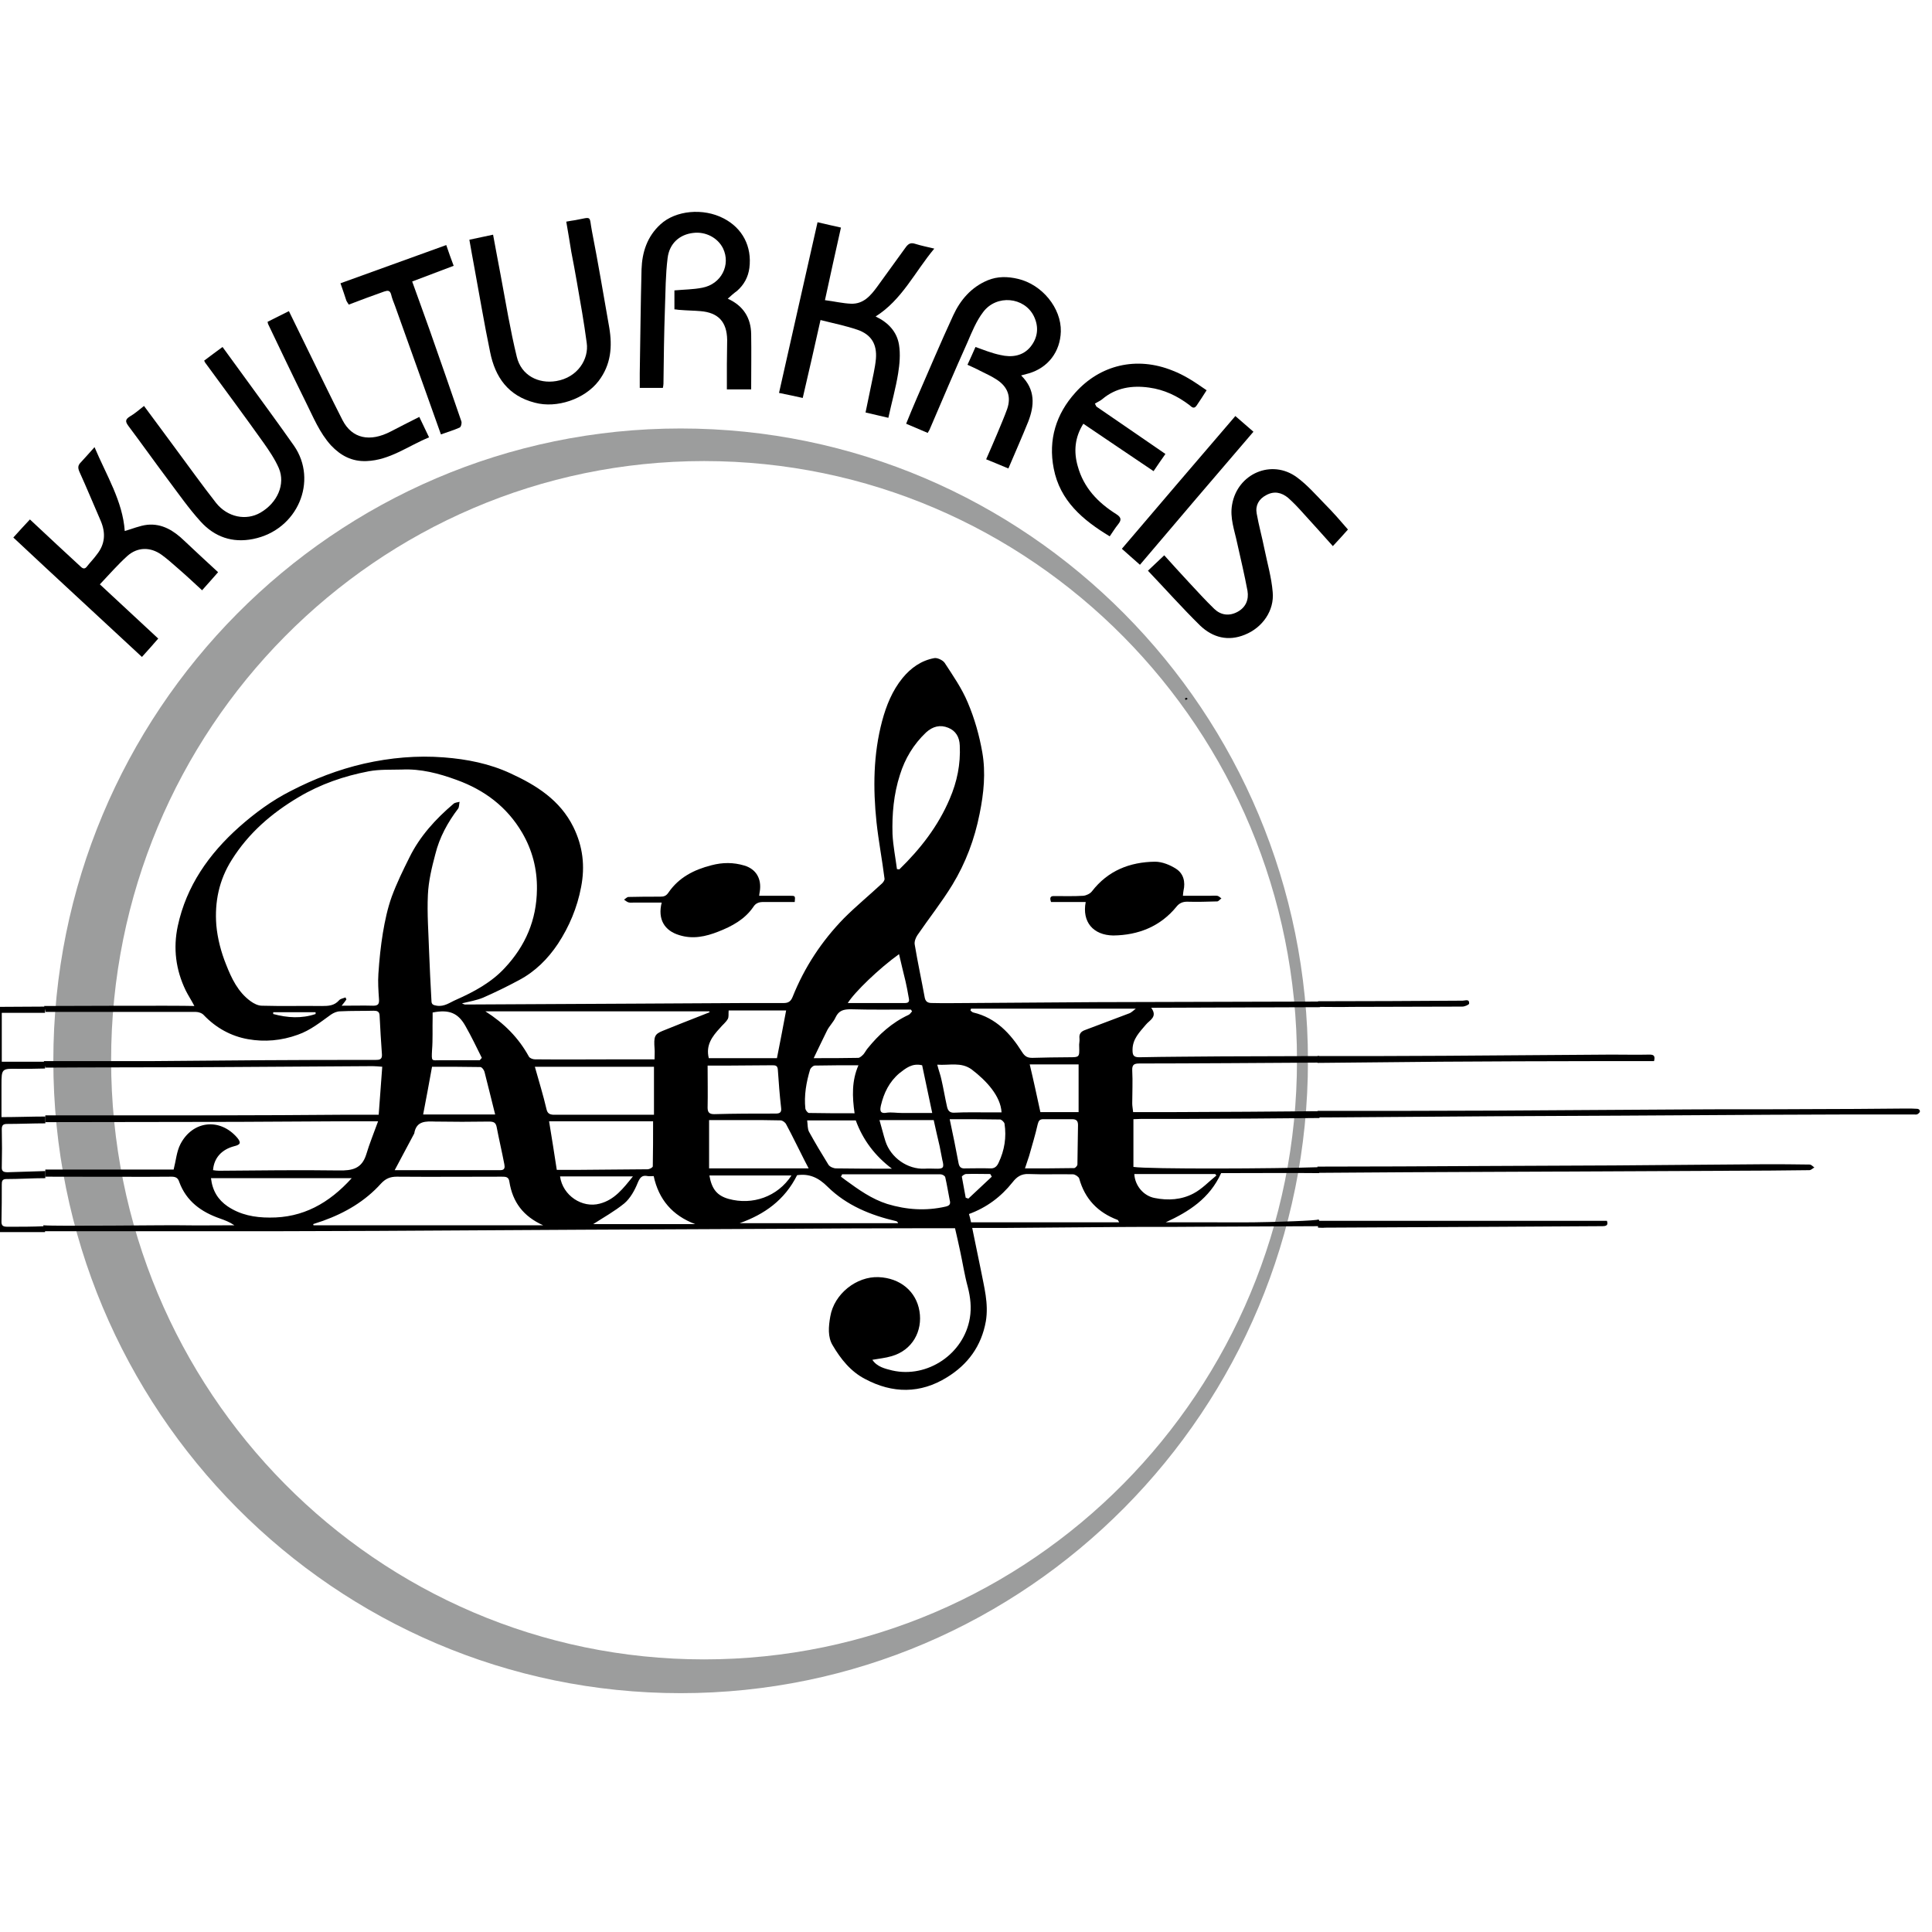 <?xml version="1.0" encoding="UTF-8"?> <svg xmlns="http://www.w3.org/2000/svg" xmlns:xlink="http://www.w3.org/1999/xlink" version="1.1" id="layer" x="0px" y="0px" viewBox="-153 -46 652 652" style="enable-background:new -153 -46 652 652;" xml:space="preserve"> <style type="text/css"> .st0{fill:#9C9D9D;} </style> <g> <path class="st0" d="M76.7,98.6c-116.9,0-211.7,95.6-211.7,213.4c0,117.9,94.8,213.4,211.7,213.4S288.4,429.8,288.4,312 C288.4,194.1,193.6,98.6,76.7,98.6 M84.6,514c-110.5,0-200.1-90.5-200.1-202.2s89.6-202.2,200.1-202.2 c110.5,0,200.1,90.5,200.1,202.2S195.1,514,84.6,514"></path> <path d="M-150.1,368c-1.7,0-2.5-0.1-2.4-2c0.1-4.1,0.1-8.2,0.1-12.2c0-1.1,0.1-1.9,1.5-1.9c4.4,0,8.8-0.3,13.2-0.3v-2.4 c-4.2,0.1-8.5,0.3-12.7,0.4c-1.4,0-2.1-0.3-2-1.8c0.1-4.2,0.1-8.4,0-12.7c0-1.4,0.5-1.8,1.8-1.8c4.3,0,8.6-0.2,12.9-0.2v-2.3 c-4.8,0-9.7,0.2-14.8,0.2c0-3.7,0-7.3,0-10.9c0-5.5,0.1-5.5,5.6-5.4c2.9,0,5.9,0,8.8-0.1c0.1,0,0.2,0,0.3,0v-2.3 c-4.8,0-9.7,0-14.6,0v-16.5c4.9,0,9.8,0,14.6,0v-2.1c-5.8,0-11.5,0.1-17.3,0.1c-3.3,0-3.4,0.1-3.4,3.2c0,20.9,0,41.7,0,62.6 c0,3.4,0,6.8,0,10.2h20.7v-2C-141.9,368-146,368-150.1,368"></path> <path d="M494.1,328.2c-1.3-0.1-2.6-0.1-3.9-0.1c-11.3,0.1-22.5,0.2-33.8,0.2c-13.2,0.1-26.3,0-39.5,0.1 c-21.6,0.1-43.3,0.3-64.9,0.4c-20.1,0.1-40.2,0.1-60.3,0.1v2.2c1.2,0,2.3,0,3.5,0c19.1-0.1,38.1-0.3,57.2-0.4 c13.8-0.1,27.7-0.1,41.5-0.2c17-0.1,34-0.2,51-0.3c16-0.1,31.9-0.1,47.9-0.1c0.5,0,1,0.1,1.3-0.1c0.4-0.2,0.9-0.7,0.8-1 C495,328.7,494.5,328.2,494.1,328.2"></path> <path d="M333.2,312.3c17.3-0.1,34.6-0.2,51.9-0.2c6.7,0,13.4,0,20.1,0c0.4-1.7,0-2.2-1.5-2.2c-4.3,0.1-8.6,0-12.9,0 c-18.8,0.1-37.5,0.3-56.3,0.4c-14.3,0.1-28.6,0.1-42.9,0.1v2.3C305.6,312.6,319.4,312.4,333.2,312.3"></path> <path d="M303,293.8c12.5,0,25-0.1,37.5-0.1c0.8,0,2.2-0.6,2.3-1c0.1-1.7-1.3-1-2.2-1c-16.3,0.1-32.5,0.2-48.8,0.2v1.9 C295.5,293.8,299.3,293.9,303,293.8"></path> <path d="M321.6,349.6c15.1-0.1,30.2-0.1,45.3-0.2c21.4-0.1,42.8-0.2,64.2-0.3c8.8,0,17.7-0.1,26.5-0.2c0.6,0,1.1-0.6,1.7-0.9 c-0.5-0.4-1.1-1-1.6-1c-5.1-0.1-10.3-0.1-15.4-0.1c-16.9,0.1-33.7,0.3-50.6,0.4c-15.1,0.1-30.1,0.1-45.2,0.2 c-18.3,0.1-36.6,0.2-54.9,0.2v2.1C301.7,349.7,311.7,349.7,321.6,349.6"></path> <path d="M294.2,368.3c19.6-0.1,39.3-0.2,59-0.3c11.5-0.1,23-0.1,34.5-0.2c1.4,0,2.1-0.3,1.6-1.8h-97.5v2.3 C292.6,368.3,293.4,368.4,294.2,368.3"></path> <path d="M275.2,366.4c-6.8,0.2-13.6,0.1-20.4,0.1h-14.4c7.8-3.6,14.8-8,18.7-16.6c5.3,0,27.5-0.1,33.1,0l-0.4-2 c-13.9,0.5-57.2,0.7-62.3-0.1v-16.1c0.9,0,1.8-0.1,2.7-0.1c5,0,10,0,15,0c9.4,0,35.7-0.2,45.1-0.3l-0.4-2.3 c-10.5,0.1-37.5,0.3-47.9,0.3c-4.8,0-9.6,0-14.6,0c-0.1-1.1-0.3-2-0.3-2.9c0-3.7,0.2-7.4,0-11.1c-0.1-2.1,0.7-2.4,2.5-2.4 c14.6,0,46-0.2,60.7-0.3l-0.1-2.2c-5.3,0-27.4,0.1-32.7,0.1c-9.4,0.1-18.7,0.1-28.1,0.3c-2,0-2.2-0.9-2.2-2.5c0-3.7,2.4-6,4.5-8.5 c1.2-1.5,4.1-2.6,1.8-5.7c13.5,0,43.8-0.2,57-0.2l-0.6-1.9c-19.6,0.1-55.6,0.1-75.2,0.2c-14.5,0.1-28.9,0.2-43.3,0.3 c-3.8,0-7.6,0.1-11.3,0c-1.2,0-2.6,0.1-3-1.7c-1.1-6-2.4-12-3.4-18c-0.2-1,0.3-2.3,0.9-3.2c3.9-5.7,8.2-11.1,11.8-17 c4.5-7.4,7.5-15.4,9.2-24c1.4-6.9,2.1-13.8,0.9-20.7c-1-5.7-2.6-11.4-4.9-16.8c-2-4.8-5-9.1-7.8-13.4c-0.6-0.9-2.5-1.8-3.5-1.6 c-4.4,0.8-7.9,3.3-10.7,6.7c-3.5,4.3-5.5,9.3-6.9,14.5c-3,11.3-3.1,22.7-1.9,34.2c0.7,6.4,1.9,12.6,2.7,19c0.1,0.5-0.4,1.2-0.8,1.6 c-4.3,4-8.8,7.7-12.9,11.8c-7.5,7.7-13.3,16.5-17.3,26.5c-0.6,1.5-1.4,2.1-3,2.1c-4.2,0-8.5,0-12.7,0c-12.2,0.1-24.3,0.1-36.5,0.2 c-19.4,0.1-38.9,0.2-58.3,0.3c-0.3,0-0.7-0.2-1.1-0.4c2.5-0.6,4.9-1,7.1-1.9c4.1-1.8,8.2-3.8,12.1-5.9c5.5-2.9,9.8-7.2,13.2-12.3 c3.8-5.8,6.5-12.2,7.8-19.1c1.4-7.1,0.6-13.8-2.6-20.3c-4.5-9.1-12.5-14.1-21.2-18.1c-7.1-3.3-14.7-4.8-22.5-5.4 c-9.1-0.7-18,0.1-26.9,2.1c-8.7,2-17,5.2-24.9,9.3c-6.3,3.2-12,7.4-17.3,12.1c-10.2,9.1-17.8,19.9-20.7,33.4 c-1.6,7.5-0.7,14.8,2.7,21.8c0.8,1.6,1.8,3.1,2.9,5.2c-5.9-0.2-45,0-50.7,0l0.5,2c5.9,0,44.8,0,50.7,0c0.9,0,2.1,0.4,2.7,1.1 c4.1,4.3,9.2,7.1,14.9,8.1c5.6,1,11.3,0.5,16.8-1.5c4.3-1.5,7.7-4.3,11.2-6.8c0.9-0.6,2-1.1,3.1-1.1c3.8-0.2,7.6-0.1,11.3-0.2 c1.1,0,1.9,0.2,2,1.5c0.2,4.4,0.5,8.9,0.8,13.3c0.1,1.7-0.9,1.8-2.2,1.8c-12.8,0-25.5,0-38.3,0.1c-12.4,0.1-24.8,0.2-37.2,0.3 c-1,0-35.4,0-36.4,0l0.5,2.2c9.8-0.1,52.4-0.1,62.2-0.2c16.1-0.1,32.2-0.2,48.3-0.3c0.9,0,1.8,0.1,3.2,0.2 c-0.4,5.4-0.8,10.6-1.2,16.2c-4.1,0-8,0-11.9,0c-14,0.1-27.9,0.2-41.9,0.2c-8.6,0-50.1,0-58.7,0v2.3c10.7,0,54.4-0.1,65.1-0.1 c12.4-0.1,24.8-0.1,37.2-0.2c3.1,0,6.3,0,10,0c-1.4,3.9-2.9,7.5-4,11.2c-1.5,4.8-4.7,5.5-9.3,5.4c-13.5-0.2-26.9,0-40.4,0.1 c-0.7,0-1.3-0.1-2-0.2c0.3-4.1,2.9-7,7.2-8.1c2.1-0.5,2.3-1.2,1-2.8c-5.9-6.9-15.1-5.8-19.2,2.1c-1.3,2.5-1.5,5.5-2.3,8.6h-43.3 v2.4c3.2,0,39.4,0.1,42.6,0c1.5,0,2.2,0.5,2.6,1.8c2.4,6.5,7.4,10.1,13.7,12.3c1.7,0.6,3.3,1.2,4.9,2.3c-6.1,0-12.1,0.1-18.2,0 c-4.3-0.1-41.9,0.4-46.3,0l0.5,2h80.1c10.6,0,21.3-0.1,31.9-0.1c23.1-0.1,46.3-0.3,69.4-0.4c21.8-0.1,43.6-0.2,65.4-0.3 c16.2-0.1,32.5-0.2,48.7-0.2c3.9,0,7.8,0,11.7,0c0.6,2.7,1.2,5.1,1.7,7.6c0.9,4.1,1.5,8.2,2.6,12.2c0.9,3.5,1.3,7,0.7,10.5 c-2,12.1-14.3,20.4-26.2,17.7c-2.4-0.6-5.1-1.2-6.7-3.6c2.2-0.4,4.4-0.6,6.4-1.2c7.2-2,10.6-8.6,9.5-15.2 c-1.1-6.7-6.5-11.2-13.8-11.5c-7.4-0.3-15,5.6-16.3,13.3c-0.6,3.4-0.9,6.9,0.8,9.7c2.7,4.6,6.1,8.9,11,11.4 c9.2,4.9,18.6,5,27.6-0.6c7-4.3,11.6-10.5,13.1-18.9c1-6-0.6-11.6-1.7-17.4c-0.9-4.5-1.9-9.1-2.9-14.1c3.6,0,6.9,0,10.2,0 c12.4-0.1,24.8-0.2,37.2-0.3c9.4-0.1,18.7,0,28.1-0.1c8.2,0,34.2-0.2,42.4-0.2l-1-2.3C292,366,275.3,366.4,275.2,366.4 M174.9,314.9c5,3.8,9.8,9,10.1,14.5h-3.9c-4,0-8-0.1-12,0.1c-1.6,0.1-2.2-0.7-2.5-2c-0.7-3.1-1.2-6.2-1.9-9.2 c-0.3-1.5-0.9-3-1.4-5C167.4,313.6,171.3,312.3,174.9,314.9 M162.1,332c0.6,2.8,1.3,5.8,2,8.8c0.3,1.5,0.6,3.1,0.9,4.6 c0.7,2.7,0.4,3.1-2.3,3c-1.2,0-2.4-0.1-3.6,0c-5.8,0.3-11.5-3.7-13.3-9.3c-0.7-2.2-1.2-4.4-2-7.1H162.1z M148,348.4 c-6.3,0-12.5,0-18.8-0.1c-0.9,0-2.1-0.5-2.6-1.2c-2.3-3.7-4.5-7.4-6.6-11.2c-0.5-1-0.4-2.3-0.6-3.8h16.4 C138.2,338.7,142.3,344.1,148,348.4 M158.2,313.5c1.1,5.1,2.2,10.3,3.4,16.1c-3.6,0-7,0-10.3,0c-1.7,0-3.4-0.3-5-0.1 c-2.6,0.5-2.3-1.1-2-2.5c1-4.2,2.8-7.9,6.2-10.8C152.7,314.5,154.8,312.7,158.2,313.5 M150.7,215.5c1.7-5.5,4.6-10.3,8.8-14.3 c2.3-2.1,4.8-2.7,7.5-1.6c2.5,1,3.8,3.1,3.9,6c0.3,6.3-0.9,12.2-3.4,18c-3.9,9.2-9.9,16.9-17,23.8c-0.3,0-0.5-0.1-0.8-0.1 c-0.5-3.9-1.3-7.8-1.5-11.8C148,228.8,148.6,222,150.7,215.5 M150.4,276c0.7,3.2,1.5,6.2,2.2,9.2c0.4,1.7,0.7,3.4,1,5.1 c0.2,1.1,0.6,2.2-1.2,2.2c-6.3,0-12.6,0-19.3,0C135.4,288.8,143.7,280.8,150.4,276 M126.1,301.8c0.8-1.6,2.2-2.9,2.9-4.5 c1.1-2.3,2.7-2.7,5.1-2.7c6.8,0.2,13.5,0.1,20.3,0.1c0.1,0.2,0.3,0.4,0.4,0.6c-0.4,0.4-0.7,1-1.2,1.2c-5.6,2.6-10,6.6-13.8,11.3 c-0.5,0.6-0.9,1.4-1.4,2c-0.5,0.5-1.1,1.1-1.7,1.2c-4.8,0.1-9.6,0.1-15.1,0.1C123.2,307.8,124.6,304.8,126.1,301.8 M120.4,314.9 c0.2-0.5,1-1.3,1.6-1.3c4.7-0.1,9.5-0.1,14.7-0.1c-2.3,5.3-2.1,10.6-1.3,16.2c-5.3,0-10.4,0-15.4-0.1c-0.4,0-1.1-0.9-1.2-1.4 C118.3,323.7,119.1,319.2,120.4,314.9 M92.6,297.9c0.4-0.7,0.2-1.7,0.3-2.9h19.4c-1,5.3-2,10.6-3.1,16.1h-23 c-1.1-4.4,1.2-7.4,3.8-10.2C90.8,299.9,91.9,299.1,92.6,297.9 M10.5,315.7c1.2,4.6,2.3,9.3,3.6,14.4h-24.3c1-5.2,2-10.5,3-16.1 c5.3,0,10.8,0,16.3,0.1C9.6,314.1,10.3,315,10.5,315.7 M14.6,334.3c0.8,4.2,1.8,8.4,2.6,12.6c0.2,1,0.2,2-1.3,2 c-11.8,0-23.7,0-35.7,0c2.2-4.2,4.4-8.2,6.5-12.2c0-0.1,0.1-0.1,0.1-0.2c0.7-4.3,3.9-4.1,7.1-4c6,0.1,12.1,0.1,18.1,0 C13.7,332.5,14.3,332.9,14.6,334.3 M4.1,300.3c2,3.5,3.7,7.1,5.5,10.7c-0.2,0.3-0.5,0.5-0.7,0.8c-4.4,0-8.8,0-13.3,0 c-3,0-3,0.6-2.8-3.4c0.3-3.7,0.1-7.4,0.2-11c0-0.6,0-1.2,0-1.7C-1.5,294.6,1.6,295.8,4.1,300.3 M-60.8,296.2c0-0.2,0-0.4,0-0.6 h14.3c0,0.2,0,0.4,0,0.6C-51.2,297.8-56,297.5-60.8,296.2 M-25.3,282.6c-0.2,2.8,0,5.7,0.2,8.6c0.1,1.5-0.2,2.2-1.9,2.2 c-3.4-0.1-6.8,0-10.7,0c0.8-1,1.2-1.5,1.6-2.1c-0.1-0.2-0.2-0.5-0.3-0.7c-0.7,0.3-1.7,0.4-2.2,1c-1.6,1.8-3.5,1.9-5.8,1.9 c-6.7-0.1-13.4,0.1-20.2-0.1c-1.3,0-2.7-0.7-3.8-1.5c-4.3-3.1-6.5-7.8-8.3-12.4c-1.7-4.2-2.9-8.8-3.3-13.3 c-0.6-7.8,0.9-15.2,5.2-22c5.7-9.1,13.5-15.8,22.6-21.2c7.4-4.4,15.3-7.1,23.6-8.7c3.7-0.7,7.5-0.5,11.2-0.6 c6.4-0.3,12.5,1.3,18.5,3.5c9.4,3.4,17,9.1,22.1,17.8c3.4,5.8,5.1,12.2,5,19.1c-0.1,10.4-3.9,19.1-10.8,26.5 c-4.5,4.9-10.4,8.1-16.5,10.8c-2.1,0.9-3.9,2.4-6.5,2c-1.2-0.2-1.8-0.4-1.8-1.7c-0.3-5.6-0.6-11.2-0.8-16.7 c-0.2-6.3-0.7-12.7-0.4-19c0.2-4.6,1.3-9.2,2.5-13.7c1.4-5.7,4.2-10.8,7.7-15.4c0.4-0.6,0.3-1.5,0.5-2.3c-0.7,0.2-1.6,0.2-2.1,0.7 c-6,5.1-11.3,10.9-14.8,18c-2.2,4.4-4.3,8.7-6,13.3c-1.4,3.9-2.3,8.1-3,12.3C-24.5,273.2-25,277.9-25.3,282.6 M-62,364.9 c-5.1,0-9.9-0.9-14.2-3.8c-3.2-2.2-5.1-5.2-5.6-9.5h47.5C-42,360.1-50.8,365-62,364.9 M-47.2,367.5c0-0.1-0.1-0.2-0.1-0.4 c1.1-0.4,2.2-0.7,3.3-1.1c7.5-2.7,14.2-6.6,19.6-12.6c1.5-1.6,3-2.3,5.3-2.3c11.8,0.1,23.6,0,35.4,0c1.3,0,2.4,0,2.6,1.7 c1.1,6.9,4.7,11.7,11.4,14.7H-47.2z M31.4,328.2c-1.1-4.7-2.5-9.2-3.9-14.2h40.2v16.2H51.4c-5.9,0-11.8,0-17.7,0 C32.3,330.1,31.7,329.6,31.4,328.2 M32.3,332.4h35.1c0,5.1,0,10.2-0.1,15.2c0,0.4-1.1,1-1.8,1c-7.9,0.1-15.7,0.1-23.6,0.2 c-2.3,0-4.5,0-7,0C34.1,343.4,33.2,338,32.3,332.4 M36,351h24.6c-3.3,4.1-6.2,7.9-11.2,9.2C43.5,361.8,36.9,357.5,36,351 M47.2,367.1c3.4-2.2,7.2-4.3,10.5-7c2-1.7,3.5-4.4,4.5-6.9c0.8-1.9,1.5-2.7,3.4-2.3c0.6,0.1,1.2,0,2,0c1.7,7.9,6.3,13.3,14,16.2 H47.2z M70.6,301.9c-2.7,1.1-3,1.9-2.7,6c0.1,1,0,2.1,0,3.6c-3.9,0-7.7,0-11.4,0c-9.7,0-19.3,0.1-29,0c-0.7,0-1.7-0.4-2-0.9 c-3.5-6.4-8.4-11.3-14.7-15.3h75.5c0.1,0.1,0.1,0.2,0.2,0.3c-0.9,0.4-1.9,0.7-2.8,1.1C79.4,298.4,75,300.1,70.6,301.9 M85.8,313.6 c2.8,0,5.4,0,7.9,0c4.6,0,9.2-0.1,13.8-0.1c1.1,0,1.9,0,2,1.5c0.3,4.3,0.6,8.5,1.1,12.8c0.2,1.5-0.3,2-1.8,2 c-6.9,0-13.9,0-20.8,0.2c-1.7,0-2.2-0.7-2.2-2.2C85.9,323.2,85.8,318.6,85.8,313.6 M86.3,332c4.3,0,8.7,0,13,0 c3.7,0,7.4,0,11.1,0.1c0.7,0,1.6,0.7,1.9,1.3c2.2,4.1,4.2,8.3,6.3,12.4c0.4,0.7,0.7,1.4,1.3,2.5H86.3V332z M86.4,350.7h27.7 c-4.7,7.2-13.2,10.1-21.2,7.9C89,357.5,87.2,355.3,86.4,350.7 M96.6,366.8c8.4-3,15.2-7.8,19.4-16.2c0,0,0,0,0,0 c-0.1,0-0.1,0-0.1,0c0,0,0,0,0.1,0c0,0,0,0,0,0h0c4.1-0.6,7.2,0.8,10.3,3.9c6.4,6.3,14.5,9.6,23.1,11.6c0.3,0.1,0.5,0.2,0.7,0.7 H96.6z M166.1,361.2c-6.6,1.5-13.1,1.1-19.7-0.9c-5.3-1.7-9.6-4.8-14-8c-0.5-0.4-1.1-0.8-1.6-1.2c0.1-0.3,0.3-0.5,0.4-0.8 c11.1,0,22.1,0,33.2,0c0.6,0,1.5,0.5,1.6,1c0.6,2.6,1,5.2,1.5,7.7C167.9,360.4,167.4,360.9,166.1,361.2 M170.5,346.6 c-0.9-4.9-1.9-9.7-3-14.9c6,0,11.5,0,17,0.1c0.5,0,1.4,0.9,1.5,1.4c0.7,4.6,0,9-2,13.2c-0.6,1.3-1.4,2-2.9,1.9 c-2.7-0.1-5.4,0-8.2,0C171.6,348.4,170.8,348.1,170.5,346.6 M173.8,358.5c-0.3-0.1-0.6-0.2-0.9-0.3c-0.4-2.4-0.9-4.7-1.3-7.1 c0-0.2,0.8-0.8,1.3-0.9c2.8-0.1,5.5,0,8.3,0c0.2,0.3,0.3,0.6,0.5,0.9L173.8,358.5z M174.7,366.5c-0.2-0.9-0.4-1.9-0.7-2.8 c6-2.2,10.8-5.8,14.7-10.7c1.4-1.8,2.9-2.9,5.4-2.8c5,0.2,10,0,15,0.1c0.7,0,1.9,0.8,2.1,1.4c1.9,6.9,6.3,11.5,13,14 c0.1,0,0.1,0.2,0.5,0.8H174.7z M197.2,333.4c0.3-1.1,0.6-1.7,1.9-1.7c3.2,0,6.5,0,9.7,0c1.5,0,2,0.6,2,2c-0.1,4.4-0.1,8.8-0.2,13.3 c0,0.4-0.7,1.2-1.1,1.2c-5.4,0.1-10.8,0.1-16.6,0.1c0.5-1.6,1-2.9,1.4-4.2C195.3,340.5,196.4,337,197.2,333.4 M194.5,313.2H211 v16.1h-12.9C196.9,323.8,195.8,318.6,194.5,313.2 M213.2,301.6c-1.4,0.5-2.1,1.3-1.9,2.9c0.1,0.9-0.2,1.8-0.1,2.7 c0.1,3.6,0.1,3.6-3.6,3.6c-4.1,0-8.2,0.1-12.2,0.2c-1.6,0-2.5-0.4-3.5-2c-3.9-6.2-8.8-11.5-16.4-13.3c-0.4-0.1-0.7-0.4-1-0.7 c0.1-0.2,0.1-0.4,0.2-0.6h55.6c-0.9,0.7-1.4,1.2-2,1.5C223.2,297.8,218.2,299.7,213.2,301.6 M229.8,350.2h27.3 c0.1,0.2,0.3,0.3,0.4,0.5c-2.6,2.1-4.9,4.6-7.8,6.1c-4,2.1-8.5,2.4-13,1.5C232.9,357.6,230,354.1,229.8,350.2"></path> <path d="M116,350.6C116,350.6,116,350.6,116,350.6L116,350.6C116,350.6,116,350.6,116,350.6"></path> <path d="M191.6,80.7c4.9,4.8,4.5,10.2,2.4,15.6c-2.1,5.2-4.4,10.4-6.7,15.8c-2.5-1.1-4.9-2-7.5-3.1c1.3-3,2.6-5.9,3.8-8.8 c1.1-2.7,2.3-5.4,3.3-8.2c1.4-4.1,0.2-7.4-3.4-9.8c-1.8-1.2-3.8-2.1-5.8-3.1c-1.3-0.7-2.7-1.3-4.2-2c1-2.1,1.8-4,2.7-6 c2.8,1,5.5,2.1,8.4,2.7c3.8,0.9,7.6,0.4,10.2-2.8c2.4-3,2.9-6.6,1.1-10.3c-3.2-6.5-12.6-7.4-17.1-1.4c-2.3,3-3.8,6.7-5.3,10.2 c-4.4,9.8-8.6,19.7-12.8,29.5c-0.1,0.3-0.4,0.6-0.6,1.1c-2.4-1-4.7-2-7.3-3.1c1.2-2.9,2.3-5.7,3.5-8.4c4.1-9.4,8.1-18.9,12.4-28.2 c2.4-5.2,6.1-9.5,11.6-11.8c3.4-1.4,6.8-1.3,10.2-0.5c8.2,1.9,14.7,9.9,14.5,17.8c-0.2,6.8-4.3,12.2-10.8,14.1 C193.4,80.2,192.7,80.4,191.6,80.7"></path> <path d="M92.6,54.8c5.3,2.4,7.8,6.5,7.9,11.9c0.1,6.2,0,12.4,0,18.7h-8.2c0-3,0-5.7,0-8.5c0-2.7,0.1-5.4,0.1-8.2 c-0.1-6.1-3-9.2-9-9.7c-2.3-0.2-4.5-0.2-6.8-0.4c-0.7,0-1.4-0.2-2-0.2V52c3.3-0.3,6.4-0.3,9.4-0.9c6.4-1.2,9.7-7.7,7-13.3 c-1.8-3.6-5.9-5.7-10-5.2c-4.6,0.5-8.1,3.5-8.7,8.5c-0.7,5.6-0.7,11.3-0.9,16.9C71.1,66.5,71,75,70.9,83.5c0,0.4-0.1,0.9-0.2,1.4 h-7.8c0-1.7,0-3.3,0-4.9c0.2-11.7,0.3-23.4,0.6-35.1c0.2-5.8,1.9-11.1,6.4-15.2c5.1-4.7,14.4-5.6,21.3-2c6.4,3.3,9.6,9.5,8.7,16.7 c-0.4,3.1-1.8,5.7-4.2,7.8C94.7,52.9,93.7,53.8,92.6,54.8"></path> <path d="M-99.6,169.5c-1.9,2.2-3.6,4.1-5.5,6.2c-14.5-13.5-29-26.8-43.4-40.3c2-2.2,3.7-4.1,5.6-6.1c3.1,2.9,6.1,5.7,9.1,8.5 c2.7,2.5,5.3,4.9,8,7.4c0.8,0.8,1.5,0.9,2.2-0.1c1.1-1.4,2.3-2.6,3.3-4c2.8-3.5,3-7.3,1.3-11.3c-2.4-5.5-4.7-11.1-7.2-16.6 c-0.6-1.4-0.5-2.2,0.5-3.2c1.4-1.5,2.8-3.1,4.6-5.1c4,9.5,9.5,18.2,10.2,28.3c2.5-0.7,5-1.8,7.6-2.1c5-0.5,9,2,12.5,5.4 c3.7,3.5,7.5,7,11.4,10.6c-1.7,1.9-3.4,3.9-5.4,6.1c-2.8-2.6-5.6-5.2-8.5-7.7c-1.7-1.5-3.4-3-5.2-4.3c-3.8-2.7-8.1-2.6-11.5,0.4 c-3.2,2.9-6.1,6.2-9.3,9.6C-112.7,157.3-106.3,163.3-99.6,169.5"></path> <path d="M123.9,62c-2,8.9-3.9,17.4-6,26.3c-2.6-0.6-5.1-1.1-8-1.7c4.3-19.3,8.7-38.4,13-57.6c2.9,0.7,5.3,1.2,7.9,1.8 c-1.8,8.1-3.6,16.1-5.4,24.5c3.2,0.4,6,1.1,8.9,1.2c4.1,0.1,6.5-2.7,8.7-5.7c3.2-4.5,6.5-8.9,9.7-13.4c0.9-1.2,1.7-1.6,3.2-1.1 c1.9,0.6,3.9,1,6.4,1.6c-6.6,7.9-10.9,17.3-19.8,22.9c4.2,2,7.2,5.1,7.9,9.6c0.5,3.1,0.2,6.5-0.3,9.6c-0.8,5-2.2,9.9-3.3,15 c-2.4-0.6-4.9-1.1-7.7-1.8c0.6-3,1.2-5.8,1.8-8.7c0.6-3.1,1.4-6.2,1.7-9.4c0.4-5-1.6-8.2-6.2-9.8C132.3,63.9,128.2,63.1,123.9,62"></path> <path d="M-104.4,91c3.6,4.8,7,9.5,10.5,14.2c4.6,6.2,9.1,12.5,13.8,18.5c3.9,4.9,10.2,6.1,15,3.3c5.7-3.3,8.5-9.6,6.2-15 c-1.3-3-3.2-5.8-5.1-8.5c-6.4-9-13-17.9-19.6-26.9c-0.2-0.2-0.3-0.5-0.5-0.9c2-1.5,4-3,6.2-4.6c2.8,3.8,5.5,7.6,8.3,11.4 c5.3,7.3,10.6,14.5,15.8,21.9c8.2,11.8,1.3,28.5-13.8,31.5c-7,1.4-13-0.7-17.7-5.9c-4-4.4-7.4-9.3-11-14.1 c-4.5-6-8.9-12.2-13.4-18.2c-1.1-1.5-1-2.2,0.6-3.2C-107.5,93.6-106.1,92.3-104.4,91"></path> <path d="M38.1,28.8c1.2-0.2,2.1-0.4,3-0.5c6-1.1,4.6-1.7,5.7,3.9c2.1,10.7,3.9,21.5,5.8,32.3c1.1,6.5,0.6,12.6-3.6,18.1 c-4.7,6.1-14.1,9.3-21.5,7.3c-9-2.3-13.4-8.6-15.1-17.1c-2-9.6-3.6-19.3-5.4-29c-0.5-2.9-1.1-5.8-1.6-8.9c2.7-0.6,5.2-1.1,8-1.7 c0.9,4.7,1.7,9.3,2.6,13.9c1.7,9.1,3.2,18.3,5.4,27.3c1.5,6.3,7.3,9.2,13.3,8.2C42,81.4,45.8,75.1,45,69.7 c-0.9-6.8-2.1-13.6-3.3-20.4c-0.6-3.4-1.2-6.8-1.9-10.3C39.3,35.7,38.7,32.4,38.1,28.8"></path> <path d="M301.9,132.7c-1.7,1.9-3.3,3.7-5.1,5.6c-3.4-3.8-6.7-7.5-10-11.1c-1.6-1.8-3.3-3.6-5.1-5.2c-2.2-1.8-4.7-2.4-7.4-0.9 c-2.5,1.3-3.7,3.5-3.2,6.2c0.7,4,1.8,7.9,2.6,11.9c1,4.9,2.4,9.7,2.8,14.6c0.6,6.2-3.4,12-9.4,14.4c-5.6,2.3-10.8,1-15.1-3.1 c-6-5.9-11.6-12.2-17.6-18.5c1.9-1.8,3.6-3.4,5.5-5.2c2.8,3.1,5.5,6.1,8.3,9.1c2.8,3,5.6,6.1,8.6,9c2.2,2.1,5,2.5,7.8,1 c2.8-1.5,3.9-4.1,3.4-7.1c-1-5.4-2.3-10.8-3.5-16.2c-0.9-4.3-2.5-8.4-1.7-12.9c1.8-10.5,13.4-15.5,21.9-9.2 c3.4,2.5,6.3,5.8,9.3,8.9C296.9,126.9,299.4,129.8,301.9,132.7"></path> <path d="M254.2,85.7c-1.2,1.9-2.3,3.6-3.4,5.2c-0.9,1.3-1.7,0.4-2.4-0.2c-4.1-3.1-8.5-5.2-13.6-5.9c-5.7-0.8-11.2,0-15.8,3.9 c-0.7,0.6-1.7,1-2.5,1.5c0.2,0.3,0.3,0.7,0.5,1c7.7,5.3,15.5,10.6,23.3,16c-1.4,2-2.6,3.7-4,5.8c-7.9-5.3-15.7-10.6-23.7-16 c-2.9,4.6-3.3,9.4-1.9,14.3c2,7.3,6.8,12.3,13,16.2c1.9,1.2,1.7,2.1,0.6,3.5c-1,1.2-1.8,2.6-2.8,4c-9.1-5.5-16.8-12-18.9-22.9 c-1.9-9.7,0.8-18.4,7.3-25.6c8.3-9.3,20.6-12.4,32.9-7.4c1.8,0.7,3.6,1.6,5.3,2.6C250,82.8,252,84.2,254.2,85.7"></path> <path d="M-35.3,56.8c-0.3-0.5-0.6-0.9-0.8-1.3c-0.6-1.8-1.2-3.7-2-5.9c11.9-4.3,23.8-8.6,35.7-12.9c0.8,2.4,1.6,4.6,2.5,7 c-4.8,1.8-9.3,3.5-14,5.3c2,5.6,4,11,5.9,16.4c3.6,10.3,7.2,20.5,10.7,30.8c0.2,0.6-0.1,1.9-0.6,2.1c-2,0.9-4.1,1.5-6.3,2.3 C-6,95.6-7.7,90.8-9.4,86l-10.3-28.8c-0.5-1.3-1-2.5-1.3-3.8c-0.4-1.5-1.2-1.4-2.4-1C-27.3,53.8-31.2,55.2-35.3,56.8"></path> <path d="M70.3,258.6c-3.3,0-6.4,0-9.5,0c-0.6,0-1.2,0.1-1.8-0.1c-0.5-0.2-1-0.6-1.4-0.9c0.5-0.3,1-0.9,1.5-0.9 c3.6-0.1,7.1-0.1,10.7-0.1c1.2,0,2-0.2,2.8-1.4c3.5-5.1,8.6-7.7,14.5-9.2c3.8-1,7.4-1,11.1,0.1c4,1.2,5.9,4.5,5.2,8.8 c-0.1,0.4-0.1,0.7-0.2,1.4c3.5,0,6.9,0,10.4,0c1.8,0,1.8,0,1.6,2.1c-3.5,0-7.1,0-10.6,0c-1.5,0-2.6,0.4-3.4,1.7 c-2.9,4.2-7.2,6.5-11.8,8.3c-4.3,1.7-8.6,2.6-13.1,1.2C71.2,268.1,68.9,264.2,70.3,258.6"></path> <path d="M213.4,258.4h-11.7c-0.5-1.4-0.3-2.1,1.2-2c3.2,0,6.5,0.1,9.7-0.1c1-0.1,2.3-0.7,2.9-1.5c5.4-7,12.8-9.9,21.3-10 c2.4,0,5.1,1.1,7.1,2.4c2.5,1.6,3.2,4.4,2.5,7.4c-0.1,0.4-0.1,0.9-0.2,1.7c3.1,0,6.1,0,9.1,0c0.8,0,1.7-0.1,2.5,0 c0.5,0.1,1,0.6,1.4,0.9c-0.5,0.3-1,1-1.4,1c-3.4,0.1-6.8,0.2-10.2,0.1c-1.5,0-2.6,0.5-3.5,1.6c-5.5,6.8-13,9.7-21.4,9.8 C215.9,269.6,212.1,265.1,213.4,258.4"></path> <path d="M-11.5,94.7c1.1,2.3,2.1,4.4,3.3,6.9c-7.1,2.9-13.2,7.7-21.1,8c-4.9,0.2-8.7-1.8-12-5.3c-3.9-4.3-6-9.6-8.5-14.6 c-4.3-8.7-8.5-17.5-12.7-26.3c-0.1-0.2-0.1-0.4-0.2-0.8c2.3-1.2,4.7-2.3,7.2-3.6c2.2,4.5,4.3,8.8,6.4,13.1 c3.9,7.9,7.7,15.9,11.7,23.7c3.2,6.2,9.2,7.5,16.3,3.8C-18,98-14.9,96.4-11.5,94.7"></path> <path d="M263.9,94.4c2.1,1.8,4,3.5,6.1,5.3c-12.8,14.9-25.5,29.8-38.3,44.9c-2-1.8-3.9-3.4-6.1-5.4 C238.3,124.3,251,109.4,263.9,94.4"></path> <path d="M247.8,189.8c-0.3,0.2-0.4,0.4-0.6,0.4c-0.1,0-0.3-0.3-0.3-0.4c0-0.2,0.3-0.3,0.4-0.3C247.4,189.4,247.6,189.6,247.8,189.8 "></path> </g> </svg> 